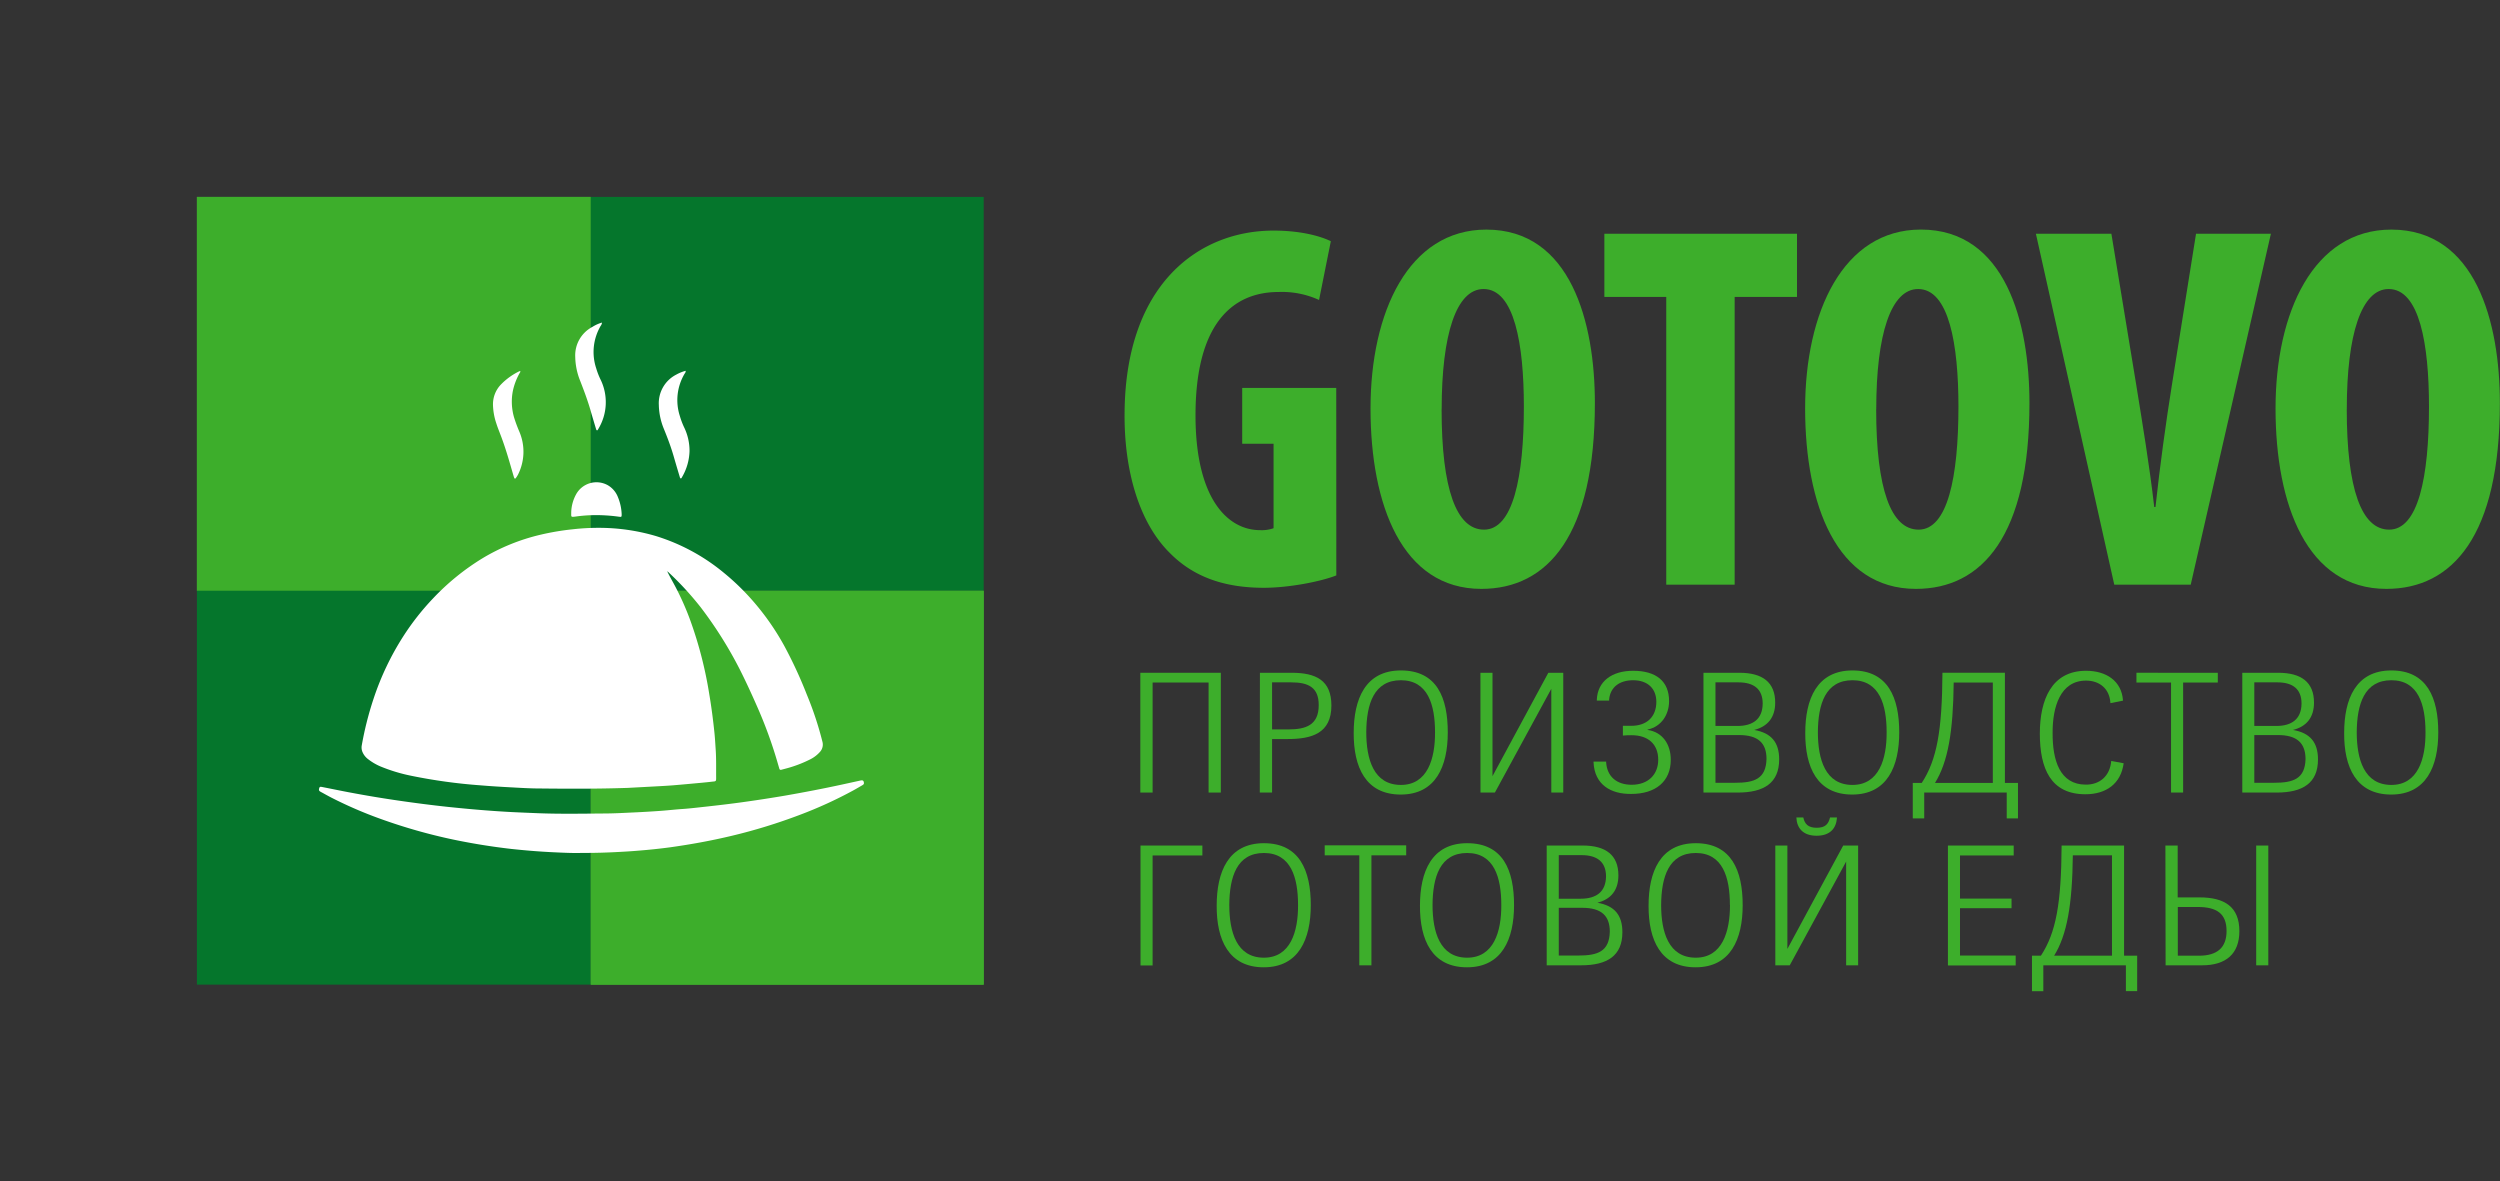 <?xml version="1.0" encoding="UTF-8"?> <svg xmlns="http://www.w3.org/2000/svg" xmlns:xlink="http://www.w3.org/1999/xlink" viewBox="0 0 753.38 355.93"><rect x="0" y="0" width="753.38" height="355.93" fill="#333333" stroke="none"/><defs><clipPath id="clip-path" transform="translate(59.34 59.35)"><polygon points="0 118.68 118.69 118.68 118.69 0 0 0 0 118.68 0 118.68" fill="#3dae2b"></polygon></clipPath><clipPath id="clip-path-2" transform="translate(59.34 59.35)"><polygon points="118.69 237.38 237.1 237.38 237.1 118.69 118.69 118.69 118.69 237.38 118.69 237.38" fill="#3dae2b"></polygon></clipPath></defs><g id="Layer_2" data-name="Layer 2"><g id="Layer_1-2" data-name="Layer 1"><polygon points="59.34 178.03 178.03 178.03 178.03 59.34 59.34 59.34 59.34 178.03 59.34 178.03" fill="#3dae2b"></polygon><g clip-path="url(#clip-path)"><polygon points="118.68 237.37 0 118.68 118.68 0 237.37 118.68 118.68 237.37 118.68 237.37" fill="#3dae2b"></polygon></g><polygon points="178.03 178.03 296.44 178.03 296.44 59.34 178.03 59.34 178.03 178.03 178.03 178.03" fill="#05762c"></polygon><polygon points="178.03 296.72 59.34 296.72 59.34 178.03 178.03 178.03 178.03 296.72 178.03 296.72" fill="#05762c"></polygon><polygon points="178.03 296.72 296.44 296.72 296.44 178.03 178.03 178.03 178.03 296.72 178.03 296.72" fill="#3dae2b"></polygon><g clip-path="url(#clip-path-2)"><polygon points="237.23 118.83 355.79 237.38 237.23 355.93 118.68 237.38 237.23 118.83 237.23 118.83" fill="#3dae2b"></polygon></g><path d="M141.71,112.79c.68,1.42,1.47,2.78,2.21,4.16a82.66,82.66,0,0,1,4.78,10.71,121.14,121.14,0,0,1,5.71,22.25c.64,3.78,1.13,7.58,1.53,11.39.19,1.77.28,3.56.4,5.33.18,2.75.11,5.49.13,8.23v.32c0,.85-.09.94-1,1-1.13.14-2.27.25-3.41.36-2.84.26-5.67.53-8.51.76-2,.16-4,.26-6.05.37l-8,.43h-.24c-8.63.28-17.26.26-25.88.16-2.77,0-5.54-.17-8.3-.32-3.21-.17-6.43-.36-9.64-.63a162.38,162.38,0,0,1-20.71-2.85,50.33,50.33,0,0,1-9.46-2.86,16.69,16.69,0,0,1-3.83-2.29A5.16,5.16,0,0,1,50,167.5a3.52,3.52,0,0,1-.32-2.24,99.09,99.09,0,0,1,3.54-14,83.34,83.34,0,0,1,8.92-18.78,76.82,76.82,0,0,1,9-11.48,72.26,72.26,0,0,1,14.83-12.06,61,61,0,0,1,17.61-7.16,77.3,77.3,0,0,1,9.68-1.63,68.79,68.79,0,0,1,9.41-.42,60.62,60.62,0,0,1,15.65,2.46,59.71,59.71,0,0,1,20.52,11.11,71.46,71.46,0,0,1,7.48,7.07,76.69,76.69,0,0,1,10.6,14.76A134.38,134.38,0,0,1,183.81,150a100.93,100.93,0,0,1,4.69,14.17,3.28,3.28,0,0,1-.83,3.16,9.66,9.66,0,0,1-2.71,2.08,36.91,36.91,0,0,1-7.45,2.84l-1.39.37a.45.45,0,0,1-.61-.35l-.36-1.22a134.47,134.47,0,0,0-6.49-17.85c-1.59-3.61-3.24-7.19-5-10.69a122.84,122.84,0,0,0-11.89-18.91A93.7,93.7,0,0,0,142,113Z" transform="translate(59.34 59.35)" fill="#fff"></path><path d="M116,197.68c-2.6.09-5.69-.06-8.77-.21-4.2-.2-8.39-.55-12.57-1q-8.68-1-17.25-2.78a165.73,165.73,0,0,1-22.27-6.34A126.47,126.47,0,0,1,40.49,181c-1.09-.56-2.15-1.17-3.23-1.75-.32-.18-.55-.38-.46-.82.13-.64.25-.75.91-.62,2.72.53,5.43,1.1,8.15,1.61q7.7,1.46,15.44,2.57c4.71.68,9.44,1.29,14.17,1.8,3.36.35,6.73.68,10.09.95s6.48.49,9.72.65c2.47.12,4.94.22,7.42.32,6.6.26,13.2.14,19.8.09,3.06,0,6.12-.18,9.18-.32,2.68-.12,5.37-.28,8-.47,2.23-.16,4.45-.42,6.68-.57s4.66-.45,7-.7c3.62-.4,7.24-.82,10.85-1.32q6.52-.9,13-2c5.71-1,11.42-2.09,17.09-3.32l5.62-1.23c.74-.16,1,0,1.08.65.07.4-.16.58-.45.75-.85.49-1.7,1-2.56,1.47a127.3,127.3,0,0,1-16.33,7.48,166.54,166.54,0,0,1-20.52,6.31C155,194,148.81,195.12,142.52,196q-4.76.63-9.52,1c-2,.17-3.93.29-5.89.39C123.57,197.58,120,197.7,116,197.68Z" transform="translate(59.34 59.35)" fill="#fff"></path><path d="M147.29,52.39a1.09,1.09,0,0,1-.26.78A15.54,15.54,0,0,0,145.53,66a22.67,22.67,0,0,0,1.26,3.36,16.15,16.15,0,0,1,1.66,7.25,16.37,16.37,0,0,1-2.26,7.82c-.09.15-.15.39-.36.39s-.27-.28-.33-.47c-.6-2-1.2-4-1.77-6-.82-2.87-1.87-5.66-3-8.43a19.84,19.84,0,0,1-1.53-7.23,9.68,9.68,0,0,1,5.29-9.17A12.19,12.19,0,0,1,147.29,52.39Z" transform="translate(59.34 59.35)" fill="#fff"></path><path d="M122.07,37.86a1.88,1.88,0,0,1-.4,1,15.56,15.56,0,0,0-1.34,12.79,22.44,22.44,0,0,0,1.22,3.2A15.55,15.55,0,0,1,120.91,70c-.08.14-.14.33-.32.33s-.26-.22-.31-.39c-.54-1.81-1.09-3.62-1.61-5.44-.87-3.07-2-6.06-3.14-9a20.11,20.11,0,0,1-1.52-7.3,9.68,9.68,0,0,1,5.21-9.06A10.91,10.91,0,0,1,122.07,37.86Z" transform="translate(59.34 59.35)" fill="#fff"></path><path d="M97.48,52.53c0,.29-.18.47-.29.67a18.73,18.73,0,0,0-2,5.36,17,17,0,0,0,.37,7.82,42.63,42.63,0,0,0,1.6,4.34,15.34,15.34,0,0,1-.42,13,8.19,8.19,0,0,1-.64,1c-.17.24-.37.2-.48-.07s-.23-.7-.34-1.06c-1-3.47-2-7-3.22-10.37-.59-1.68-1.31-3.32-1.84-5a18.81,18.81,0,0,1-1-5.71,8.56,8.56,0,0,1,2.41-6,19.56,19.56,0,0,1,5.57-4A.3.3,0,0,1,97.48,52.53Z" transform="translate(59.34 59.35)" fill="#fff"></path><path d="M112.8,95a11.93,11.93,0,0,1,1.45-5.35,7,7,0,0,1,9.57-2.78,7.08,7.08,0,0,1,3.05,3.58A14.93,14.93,0,0,1,128,95.59c0,.83,0,.89-.85.77A49.88,49.88,0,0,0,119,95.9a44.68,44.68,0,0,0-4.77.4C112.58,96.52,112.81,96.47,112.8,95Z" transform="translate(59.34 59.35)" fill="#fff"></path><path d="M343.36,114.05c-4.5,1.8-14.15,3.73-21.85,3.73-12.11,0-21.29-3.39-28.27-10.44-9.09-8.93-13.93-24.5-13.68-42.73C280,26.11,302,10.14,324.45,10.14c8,0,14,1.6,17.26,3.2l-3.55,17.71A26.83,26.83,0,0,0,326,28.64c-14,0-25.07,9.65-25.07,37.18,0,25.4,9.88,34.59,19.44,34.59a10.66,10.66,0,0,0,4.08-.58V74.38H315V57.56h28.34Z" transform="translate(59.34 59.35)" fill="#3dae2b"></path><path d="M421.28,62.11c0,39.88-14.17,56-34.22,56-23.91,0-33.39-25.36-33.39-54.38s11.48-53.89,34.9-53.89c25.5,0,32.71,28.05,32.71,52.28M375.09,64c0,24,4.44,36.26,12.79,36.26,8.71,0,12-15.73,12-37.12,0-18.66-2.84-35.39-12.14-35.39-8.19,0-12.63,13.56-12.63,36.25" transform="translate(59.34 59.35)" fill="#3dae2b"></path><polygon points="502.13 89.48 483.48 89.48 483.48 70.44 541.53 70.44 541.53 89.48 522.74 89.48 522.74 176.19 502.13 176.19 502.13 89.48" fill="#3dae2b"></polygon><path d="M552.24,62.11c0,39.88-14.17,56-34.22,56-23.92,0-33.38-25.36-33.38-54.38S496.11,9.83,519.53,9.83c25.5,0,32.71,28.05,32.71,52.28M506.05,64c0,24,4.45,36.26,12.79,36.26,8.71,0,12-15.73,12-37.12,0-18.66-2.85-35.39-12.14-35.39-8.18,0-12.63,13.56-12.63,36.25" transform="translate(59.34 59.35)" fill="#3dae2b"></path><path d="M577.8,116.84,554.18,11.09h22.75l7.51,45.66c1.82,11.37,4,24.29,5.4,36.68h.38c1.36-12.54,3.1-25.22,5-37.12l7.22-45.22H625L600.84,116.84Z" transform="translate(59.34 59.35)" fill="#3dae2b"></path><path d="M694,62.11c0,39.88-14.17,56-34.21,56-23.92,0-33.39-25.36-33.39-54.38s11.47-53.89,34.9-53.89c25.49,0,32.7,28.05,32.7,52.28M647.86,64c0,24,4.44,36.26,12.78,36.26,8.72,0,12-15.73,12-37.12,0-18.66-2.85-35.39-12.14-35.39-8.19,0-12.63,13.56-12.63,36.25" transform="translate(59.34 59.35)" fill="#3dae2b"></path><path d="M284.3,143.39h24.26v36.1h-3.69V146.33H288v33.16H284.3Z" transform="translate(59.34 59.35)" fill="#3dae2b"></path><path d="M320.34,143.39h9.54c7.34,0,12,2.25,12,9.88,0,8.39-5.94,10.09-13.13,10.09H324v16.13h-3.7Zm8.54,17.07c5.19,0,9.18-1.19,9.18-7.34,0-5.34-3.14-6.84-8.28-6.84H324v14.18Z" transform="translate(59.34 59.35)" fill="#3dae2b"></path><path d="M348.6,161.51c0-10.18,3.49-18.82,14.22-18.82,10.89,0,14.13,8.24,14.13,18.67,0,10.19-3.59,18.73-14.18,18.73S348.55,171.8,348.6,161.51Zm24.51-.2c0-8.28-2.15-15.67-10.29-15.67s-10.38,7.18-10.43,15.67c0,8.09,2.2,15.88,10.43,15.88C370.81,177.19,373.16,169.35,373.11,161.31Z" transform="translate(59.34 59.35)" fill="#3dae2b"></path><path d="M386.79,143.39h3.64v31.15l16.82-31.15h4.5v36.1h-3.6V148.23l-17,31.26h-4.34Z" transform="translate(59.34 59.35)" fill="#3dae2b"></path><path d="M420.88,170.4v-.25h3.8v.3c.3,4.19,3.14,6.69,7.69,6.69,5.09,0,8-3.2,8-7.54,0-4.74-3.09-7.39-8-7.39-.55,0-1.95,0-2.65.1v-2.94c.55,0,2.05,0,2.6,0,4.49,0,7.48-2.6,7.48-7.24,0-3.85-2.49-6.49-7-6.49-4,0-6.89,2-7.23,5.84v.3h-3.7v-.35c.25-5.39,4.45-8.64,10.93-8.64,6.94,0,10.84,3.14,10.84,9.14,0,4-2.25,7.69-6.49,8.58v.1c4.54.65,7,4.35,7,9,0,6.59-4.64,10.29-11.88,10.29C426.07,180,421.18,177.09,420.88,170.4Z" transform="translate(59.34 59.35)" fill="#3dae2b"></path><path d="M464.32,179.49H454v-36.1h10.83c7,0,10.79,2.89,10.79,9,0,4.39-2.2,7.19-6.34,8.23,5.19.9,7.54,3.75,7.54,8.89C476.8,176.64,472.2,179.49,464.32,179.49Zm.24-33.21h-6.94v13.14h6.59c4.75,0,7.59-2.1,7.64-6.74C471.85,148.38,469.26,146.28,464.56,146.28Zm.15,15.88h-7.09v14.38h5.95c5.79,0,9.28-1.2,9.43-7.19C473,164.51,470.41,162.16,464.71,162.16Z" transform="translate(59.34 59.35)" fill="#3dae2b"></path><path d="M484.68,161.51c0-10.18,3.5-18.82,14.23-18.82S513,150.93,513,161.36c0,10.19-3.59,18.73-14.18,18.73S484.63,171.8,484.68,161.51Zm24.52-.2c0-8.28-2.15-15.67-10.29-15.67s-10.38,7.18-10.43,15.67c0,8.09,2.19,15.88,10.43,15.88C506.9,177.19,509.25,169.35,509.2,161.31Z" transform="translate(59.34 59.35)" fill="#3dae2b"></path><path d="M517.08,176.59h2.7c4.59-7,6.14-15.88,6.24-33.2h18.82v33.2h3.94v10.68h-3.39v-7.78H520.53v7.78h-3.45Zm24.12,0V146.33H529.41c-.15,14.83-1.74,24-5.64,30.26Z" transform="translate(59.34 59.35)" fill="#3dae2b"></path><path d="M555.37,161.71c0-10.18,3.55-18.92,13.93-18.92,6,0,10.74,3,11.13,9l-3.79.75c-.25-4.5-3.44-6.79-7.34-6.79-7.79,0-10.13,8-10.08,15.77-.05,8.29,2.19,15.53,9.93,15.58,4.24.05,7.34-2.55,7.74-7.14l3.74.7c-.85,6.24-5.34,9.34-11.53,9.34C558.67,180,555.37,172.3,555.37,161.71Z" transform="translate(59.34 59.35)" fill="#3dae2b"></path><path d="M594.91,146.33H584.48v-2.94H609v2.94H598.55v33.16h-3.64Z" transform="translate(59.34 59.35)" fill="#3dae2b"></path><path d="M626.71,179.49H616.38v-36.1h10.83c7,0,10.78,2.89,10.78,9,0,4.39-2.19,7.19-6.34,8.23,5.19.9,7.54,3.75,7.54,8.89C639.19,176.64,634.6,179.49,626.71,179.49Zm.25-33.21H620v13.14h6.59c4.74,0,7.59-2.1,7.64-6.74C634.25,148.38,631.65,146.28,627,146.28Zm.15,15.88H620v14.38H626c5.79,0,9.29-1.2,9.44-7.19C635.4,164.51,632.8,162.16,627.11,162.16Z" transform="translate(59.34 59.35)" fill="#3dae2b"></path><path d="M647.08,161.51c0-10.18,3.49-18.82,14.23-18.82s14.13,8.24,14.13,18.67c0,10.19-3.6,18.73-14.18,18.73S647,171.8,647.08,161.51Zm24.51-.2c0-8.28-2.15-15.67-10.28-15.67s-10.39,7.18-10.44,15.67c0,8.09,2.2,15.88,10.44,15.88C669.29,177.19,671.64,169.35,671.59,161.31Z" transform="translate(59.34 59.35)" fill="#3dae2b"></path><path d="M284.35,195.45H303v3H288v33.15h-3.64Z" transform="translate(59.34 59.35)" fill="#3dae2b"></path><path d="M307.31,213.57c0-10.18,3.5-18.82,14.23-18.82s14.13,8.24,14.13,18.67c0,10.19-3.6,18.73-14.18,18.73S307.26,223.86,307.31,213.57Zm24.52-.2c0-8.28-2.15-15.67-10.29-15.67s-10.38,7.19-10.43,15.67c0,8.09,2.19,15.88,10.43,15.88C329.53,229.25,331.88,221.41,331.83,213.37Z" transform="translate(59.34 59.35)" fill="#3dae2b"></path><path d="M350.29,198.4H339.86v-3h24.56v3H353.94v33.15h-3.65Z" transform="translate(59.34 59.35)" fill="#3dae2b"></path><path d="M368.57,213.57c0-10.18,3.49-18.82,14.22-18.82,10.89,0,14.13,8.24,14.13,18.67,0,10.19-3.59,18.73-14.18,18.73S368.52,223.86,368.57,213.57Zm24.51-.2c0-8.28-2.15-15.67-10.29-15.67s-10.38,7.19-10.43,15.67c0,8.09,2.2,15.88,10.43,15.88C390.78,229.25,393.13,221.41,393.08,213.37Z" transform="translate(59.34 59.35)" fill="#3dae2b"></path><path d="M417.09,231.55H406.76v-36.1h10.83c7,0,10.78,2.9,10.78,9,0,4.39-2.19,7.19-6.34,8.24,5.19.89,7.54,3.74,7.54,8.88C429.57,228.7,425,231.55,417.09,231.55Zm.25-33.2H410.4v13.13H417c4.74,0,7.59-2.1,7.64-6.74C424.63,200.44,422,198.35,417.34,198.35Zm.15,15.87H410.4V228.6h5.94c5.79,0,9.29-1.2,9.44-7.19C425.78,216.57,423.18,214.22,417.49,214.22Z" transform="translate(59.34 59.35)" fill="#3dae2b"></path><path d="M437.46,213.57c0-10.18,3.49-18.82,14.23-18.82s14.13,8.24,14.13,18.67c0,10.19-3.6,18.73-14.18,18.73S437.41,223.86,437.46,213.57Zm24.51-.2c0-8.28-2.15-15.67-10.28-15.67s-10.39,7.19-10.44,15.67c0,8.09,2.2,15.88,10.44,15.88C459.67,229.25,462,221.41,462,213.37Z" transform="translate(59.34 59.35)" fill="#3dae2b"></path><path d="M475.65,195.45h3.64v31.16l16.83-31.16h4.49v36.1H497V200.29l-17,31.26h-4.34ZM482,187h2.09c.41,1.95,1.45,3.1,4.05,3.1s3.54-1.15,4-3.1h2.1c-.2,3.3-2.1,5.5-6.14,5.5S482.14,190.26,482,187Z" transform="translate(59.34 59.35)" fill="#3dae2b"></path><path d="M527.67,195.45h19.82v3H531.31v13h15.53v2.89H531.31V228.6h16.78v3H527.67Z" transform="translate(59.34 59.35)" fill="#3dae2b"></path><path d="M553,228.65h2.69c4.6-7,6.14-15.87,6.24-33.2h18.82v33.2h3.95v10.69h-3.4v-7.79H556.42v7.79H553Zm24.11,0V198.4H565.31c-.15,14.83-1.75,24-5.64,30.25Z" transform="translate(59.34 59.35)" fill="#3dae2b"></path><path d="M593.21,195.45h3.7v15.63h6.59c7.49,0,12,2.79,12,10.18,0,6.79-4,10.29-11.23,10.29h-11Zm10.14,33.2c5.59,0,8.29-2.54,8.29-7.44,0-5.29-3-7.24-8.69-7.24h-6v14.68Zm17.22-33.2h3.65v36.1h-3.65Z" transform="translate(59.34 59.35)" fill="#3dae2b"></path></g></g></svg> 